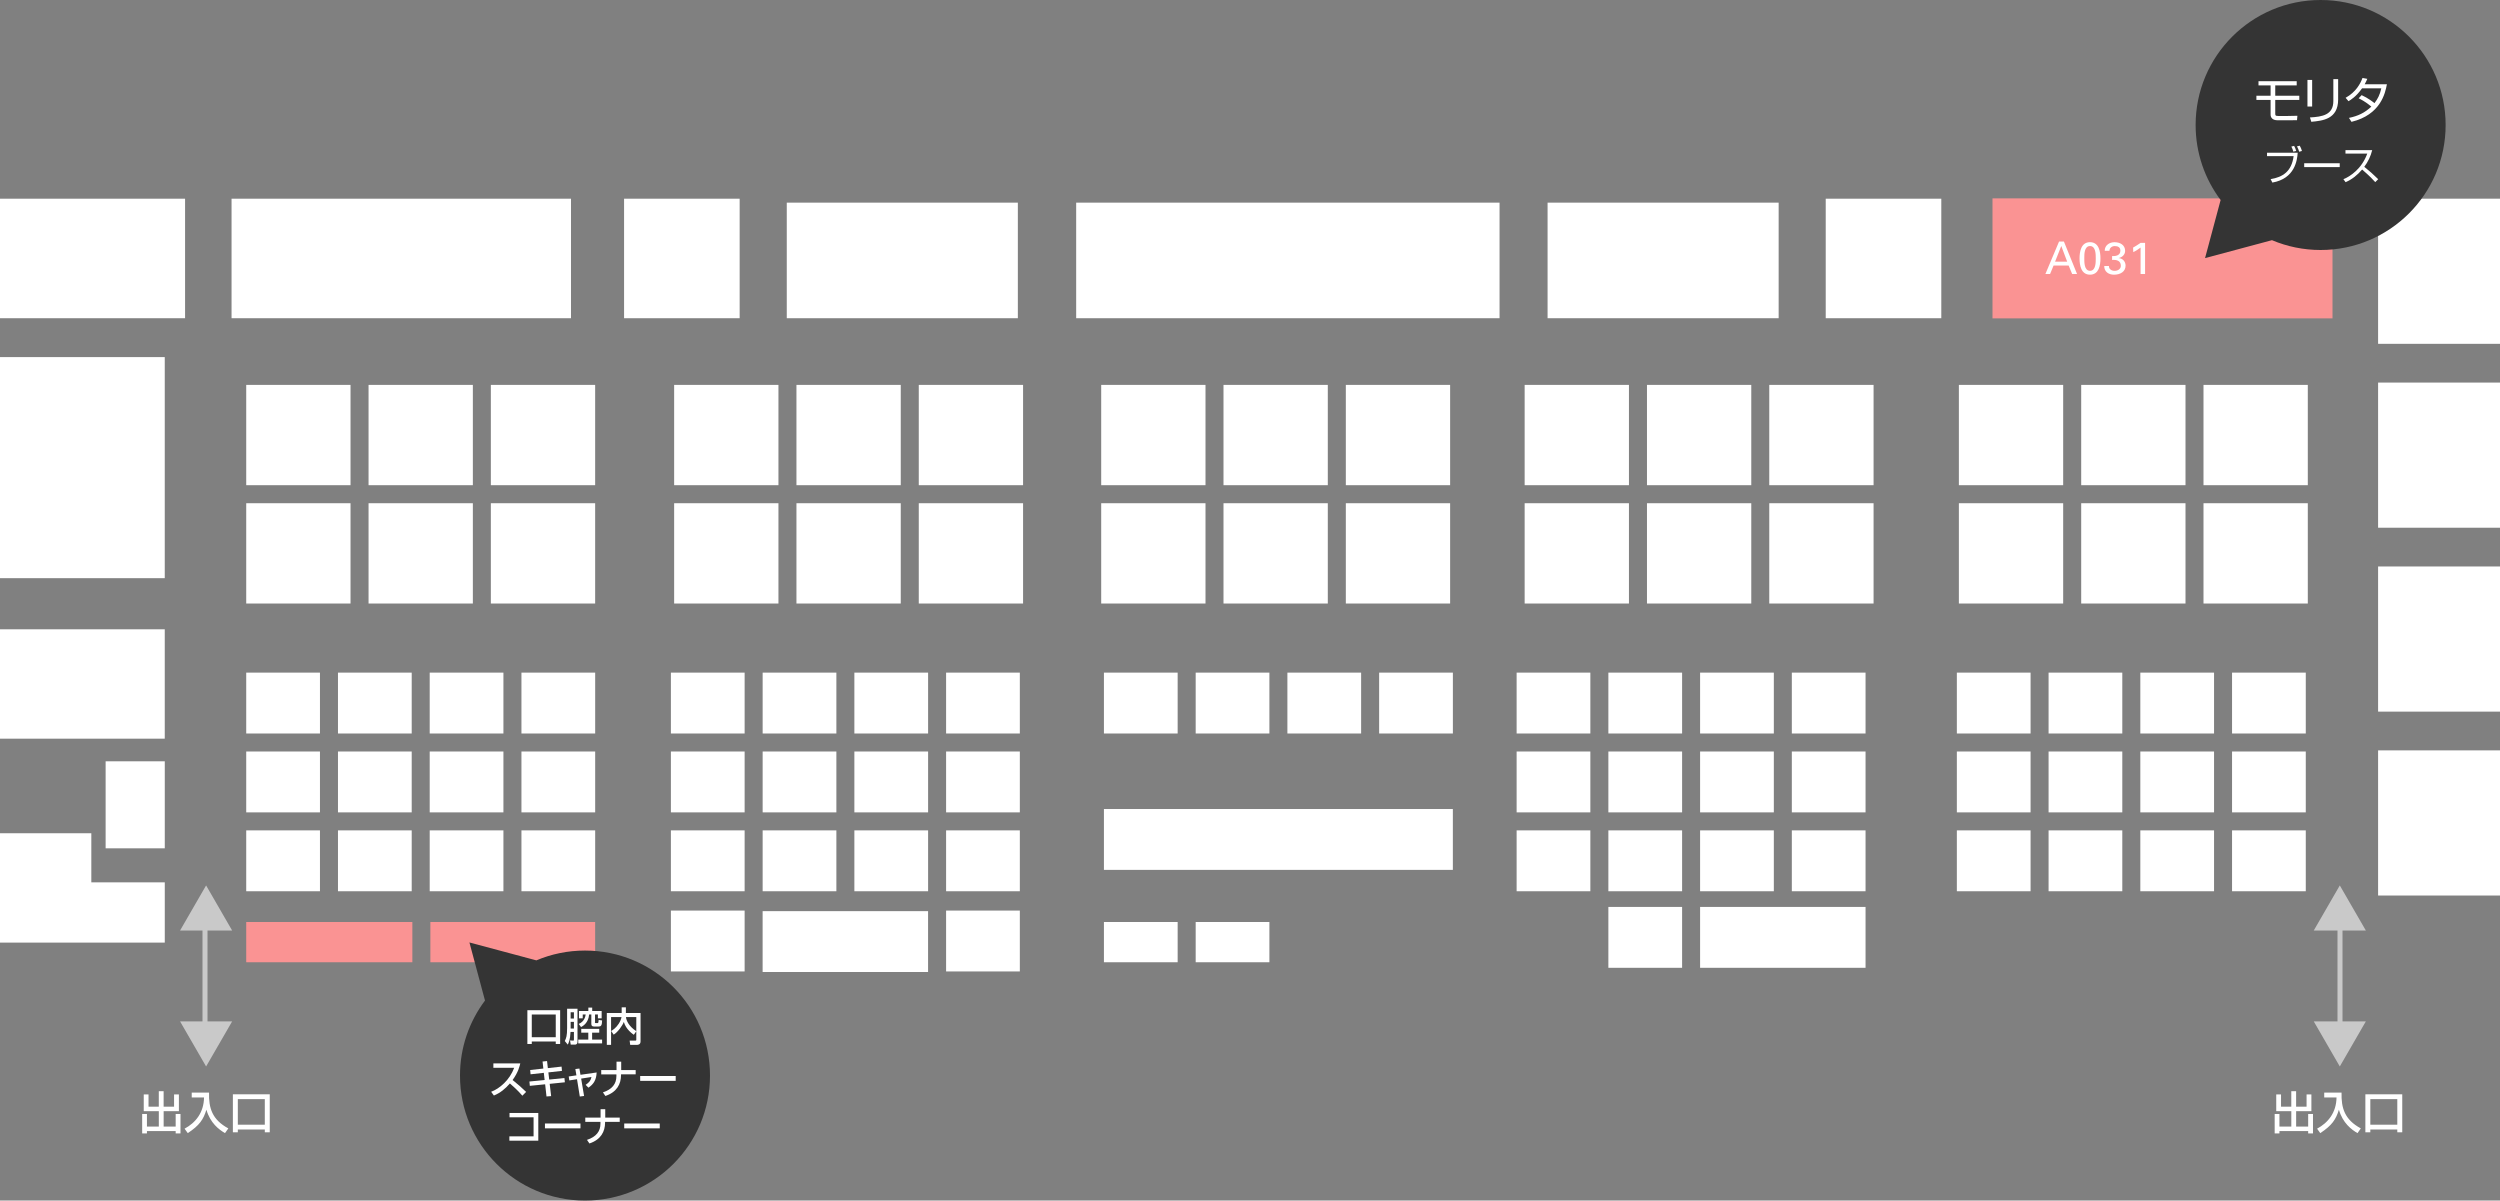 <?xml version="1.0" encoding="UTF-8"?><svg id="_レイヤー_2" xmlns="http://www.w3.org/2000/svg" viewBox="0 0 1000 480.22"><rect x="0" y="0" width="1000" height="480.22" fill="#808080" stroke="none"/><defs><style>.cls-1{fill:#fa9393;}.cls-2{fill:#fff;}.cls-3{fill:#c9c9c9;}.cls-4{fill:#343434;}</style></defs><g id="_レイヤー_2-2"><g><g><g><rect class="cls-1" x="797" y="79.35" width="136" height="48"/><rect class="cls-2" x="92.62" y="79.48" width="135.78" height="47.81"/><rect class="cls-2" y="79.48" width="74.03" height="47.81"/><rect class="cls-2" x="951.24" y="79.47" width="48.76" height="58.06"/><rect class="cls-2" x="951.24" y="153.03" width="48.76" height="58.06"/><rect class="cls-2" x="951.24" y="226.59" width="48.76" height="58.06"/><rect class="cls-2" x="951.24" y="300.15" width="48.76" height="58.06"/><rect class="cls-2" x="0" y="142.84" width="65.9" height="88.43"/><rect class="cls-2" x="0" y="251.72" width="65.9" height="43.75"/><polygon class="cls-2" points="65.91 377.04 0 377.04 0 333.3 36.53 333.3 36.53 352.94 65.91 352.94 65.91 377.04"/><rect class="cls-2" x="42.25" y="304.52" width="23.66" height="34.81"/><rect class="cls-2" x="249.63" y="79.48" width="46.23" height="47.81"/><rect class="cls-2" x="314.71" y="81.06" width="92.43" height="46.23"/><rect class="cls-2" x="730.29" y="79.48" width="46.23" height="47.81"/><rect class="cls-2" x="619.03" y="81.06" width="92.43" height="46.23"/><rect class="cls-2" x="430.47" y="81.06" width="169.35" height="46.23"/><rect class="cls-2" x="98.49" y="153.96" width="41.72" height="40.12"/><rect class="cls-2" x="147.42" y="153.96" width="41.72" height="40.12"/><rect class="cls-2" x="196.34" y="153.96" width="41.72" height="40.12"/><rect class="cls-2" x="98.49" y="201.29" width="41.72" height="40.12"/><rect class="cls-2" x="147.42" y="201.29" width="41.72" height="40.12"/><rect class="cls-2" x="196.34" y="201.29" width="41.72" height="40.12"/><rect class="cls-2" x="269.66" y="153.96" width="41.72" height="40.12"/><rect class="cls-2" x="318.58" y="153.96" width="41.72" height="40.12"/><rect class="cls-2" x="367.51" y="153.96" width="41.72" height="40.12"/><rect class="cls-2" x="269.66" y="201.29" width="41.72" height="40.12"/><rect class="cls-2" x="318.58" y="201.29" width="41.72" height="40.12"/><rect class="cls-2" x="367.51" y="201.29" width="41.72" height="40.12"/><rect class="cls-2" x="440.48" y="153.96" width="41.72" height="40.12"/><rect class="cls-2" x="489.4" y="153.96" width="41.72" height="40.12"/><rect class="cls-2" x="538.33" y="153.96" width="41.72" height="40.12"/><rect class="cls-2" x="440.48" y="201.29" width="41.72" height="40.12"/><rect class="cls-2" x="489.4" y="201.29" width="41.72" height="40.12"/><rect class="cls-2" x="538.33" y="201.29" width="41.72" height="40.12"/><rect class="cls-2" x="609.86" y="153.96" width="41.72" height="40.12"/><rect class="cls-2" x="658.79" y="153.96" width="41.72" height="40.12"/><rect class="cls-2" x="707.71" y="153.96" width="41.72" height="40.12"/><rect class="cls-2" x="609.86" y="201.29" width="41.72" height="40.12"/><rect class="cls-2" x="658.79" y="201.29" width="41.72" height="40.12"/><rect class="cls-2" x="707.71" y="201.29" width="41.72" height="40.12"/><rect class="cls-2" x="783.55" y="153.96" width="41.72" height="40.12"/><rect class="cls-2" x="832.48" y="153.96" width="41.72" height="40.12"/><rect class="cls-2" x="881.4" y="153.96" width="41.72" height="40.12"/><rect class="cls-2" x="783.55" y="201.29" width="41.72" height="40.12"/><rect class="cls-2" x="832.48" y="201.29" width="41.72" height="40.12"/><rect class="cls-2" x="881.4" y="201.29" width="41.72" height="40.12"/><rect class="cls-2" x="208.58" y="269.05" width="29.49" height="24.35"/><rect class="cls-2" x="171.88" y="269.05" width="29.49" height="24.35"/><rect class="cls-2" x="135.19" y="269.05" width="29.49" height="24.35"/><rect class="cls-2" x="98.49" y="269.05" width="29.49" height="24.35"/><rect class="cls-2" x="208.58" y="300.6" width="29.49" height="24.35"/><rect class="cls-2" x="171.88" y="300.6" width="29.49" height="24.35"/><rect class="cls-2" x="135.19" y="300.6" width="29.49" height="24.35"/><rect class="cls-2" x="98.49" y="300.6" width="29.49" height="24.35"/><rect class="cls-2" x="208.58" y="332.15" width="29.49" height="24.35"/><rect class="cls-2" x="171.88" y="332.15" width="29.49" height="24.35"/><rect class="cls-2" x="135.19" y="332.15" width="29.49" height="24.35"/><rect class="cls-2" x="98.49" y="332.15" width="29.49" height="24.35"/><rect class="cls-2" x="378.44" y="269.05" width="29.49" height="24.35"/><rect class="cls-2" x="341.75" y="269.05" width="29.49" height="24.35"/><rect class="cls-2" x="305.06" y="269.05" width="29.49" height="24.35"/><rect class="cls-2" x="268.36" y="269.05" width="29.49" height="24.35"/><rect class="cls-2" x="378.44" y="300.6" width="29.49" height="24.35"/><rect class="cls-2" x="341.75" y="300.6" width="29.49" height="24.35"/><rect class="cls-2" x="305.06" y="300.6" width="29.49" height="24.35"/><rect class="cls-2" x="268.36" y="300.6" width="29.49" height="24.35"/><rect class="cls-2" x="378.44" y="332.15" width="29.49" height="24.35"/><rect class="cls-2" x="341.75" y="332.15" width="29.49" height="24.35"/><rect class="cls-2" x="305.06" y="332.15" width="29.49" height="24.35"/><polygon class="cls-2" points="334.54 364.46 326.75 364.46 305.05 364.46 305.05 388.8 326.75 388.8 334.54 388.8 371.23 388.8 371.23 364.46 334.54 364.46"/><rect class="cls-2" x="268.36" y="332.15" width="29.49" height="24.35"/><rect class="cls-2" x="378.44" y="364.23" width="29.49" height="24.35"/><rect class="cls-2" x="268.36" y="364.23" width="29.49" height="24.35"/><rect class="cls-2" x="716.73" y="269.05" width="29.49" height="24.35"/><rect class="cls-2" x="680.04" y="269.05" width="29.49" height="24.35"/><rect class="cls-2" x="643.35" y="269.05" width="29.49" height="24.35"/><rect class="cls-2" x="606.65" y="269.05" width="29.49" height="24.35"/><rect class="cls-2" x="551.66" y="269.05" width="29.49" height="24.35"/><rect class="cls-2" x="514.96" y="269.05" width="29.49" height="24.35"/><rect class="cls-2" x="478.27" y="269.05" width="29.49" height="24.35"/><rect class="cls-2" x="441.57" y="269.05" width="29.49" height="24.35"/><polygon class="cls-2" points="471.06 323.61 463.59 323.61 441.57 323.61 441.57 347.95 463.59 347.95 471.06 347.95 581.14 347.95 581.14 323.61 471.06 323.61"/><rect class="cls-2" x="478.27" y="368.8" width="29.49" height="16.1"/><rect class="cls-2" x="441.57" y="368.8" width="29.49" height="16.1"/><rect class="cls-1" x="172.15" y="368.8" width="65.91" height="16.1"/><rect class="cls-1" x="98.49" y="368.8" width="66.45" height="16.1"/><rect class="cls-2" x="716.73" y="300.6" width="29.49" height="24.35"/><rect class="cls-2" x="680.04" y="300.6" width="29.49" height="24.35"/><rect class="cls-2" x="643.35" y="300.6" width="29.49" height="24.35"/><rect class="cls-2" x="606.65" y="300.6" width="29.49" height="24.35"/><rect class="cls-2" x="716.73" y="332.15" width="29.49" height="24.35"/><rect class="cls-2" x="680.04" y="332.15" width="29.49" height="24.35"/><rect class="cls-2" x="643.35" y="332.15" width="29.49" height="24.35"/><polygon class="cls-2" points="726.04 362.77 716.73 362.77 680.04 362.77 680.04 387.12 716.73 387.12 726.04 387.12 746.22 387.12 746.22 362.77 726.04 362.77"/><rect class="cls-2" x="643.35" y="362.77" width="29.49" height="24.35"/><rect class="cls-2" x="606.65" y="332.15" width="29.49" height="24.35"/><rect class="cls-2" x="892.82" y="269.05" width="29.49" height="24.35"/><rect class="cls-2" x="856.13" y="269.05" width="29.49" height="24.35"/><rect class="cls-2" x="819.43" y="269.05" width="29.49" height="24.35"/><rect class="cls-2" x="782.74" y="269.05" width="29.49" height="24.35"/><rect class="cls-2" x="892.82" y="300.6" width="29.49" height="24.35"/><rect class="cls-2" x="856.13" y="300.6" width="29.49" height="24.35"/><rect class="cls-2" x="819.43" y="300.6" width="29.49" height="24.35"/><rect class="cls-2" x="782.74" y="300.6" width="29.49" height="24.35"/><rect class="cls-2" x="892.82" y="332.15" width="29.49" height="24.35"/><rect class="cls-2" x="856.13" y="332.15" width="29.49" height="24.35"/><rect class="cls-2" x="819.43" y="332.15" width="29.49" height="24.35"/><rect class="cls-2" x="782.74" y="332.15" width="29.49" height="24.35"/><rect class="cls-3" x="81" y="368.35" width="2" height="44"/><polygon class="cls-3" points="72.02 372.21 82.44 354.17 92.86 372.21 72.02 372.21"/><polygon class="cls-3" points="72.02 408.55 82.44 426.59 92.86 408.55 72.02 408.55"/><rect class="cls-3" x="935" y="368.35" width="2" height="44"/><polygon class="cls-3" points="925.5 372.21 935.92 354.17 946.34 372.21 925.5 372.21"/><polygon class="cls-3" points="925.5 408.55 935.92 426.59 946.34 408.55 925.5 408.55"/></g><g><path class="cls-4" d="M928.25,0c-27.61,0-50,22.39-50,50,0,11.26,3.72,21.64,10,30l-6.23,23.24,26.77-7.17c5.98,2.53,12.56,3.93,19.46,3.93,27.61,0,50-22.39,50-50S955.87,0,928.25,0Z"/><g><path class="cls-2" d="M918.68,32.49v1.68h-8.58v4.12h9.62v1.68h-9.62v5.36c0,.78,0,1.06,1.2,1.06h3.78c.9,0,1.34,0,3.88-.08l-.16,1.78-7.74,.02c-2.02,0-2.82-1.04-2.82-2.24v-5.9h-5.68v-1.68h5.68v-4.12h-4.84v-1.68h15.28Z"/><path class="cls-2" d="M924.86,42.62h-1.88v-10.64h1.88v10.64Zm10.4-2.82c0,7.92-6.26,8.5-10.74,8.92l-.54-1.74c5-.28,9.36-1.02,9.36-6.56v-8.78h1.92v8.16Z"/><path class="cls-2" d="M944.66,38.06c2.62,1.2,4.6,2.76,5.12,3.2,1.26-1.62,2.18-3.32,2.74-5.92h-7.7c-2.34,3.3-4.52,4.62-5.42,5.14l-1.16-1.36c4.18-2.32,5.94-5.72,6.76-7.94l1.92,.36c-.22,.54-.48,1.12-1.04,2.16h8.88c-.66,3.58-2.5,12.2-14.16,15.04l-1.02-1.58c3.6-.74,6.34-2.04,8.96-4.52-2.38-2-4.26-2.92-5.08-3.32l1.2-1.26Z"/><path class="cls-2" d="M919.08,61.09c-.21,2.95-1.06,10.34-10.13,11.94l-.7-1.38c4.88-.8,8.4-3.07,9.2-9.2h-10.64v-1.36h12.28Zm-1.74-.42c-.16-.64-.51-1.54-.8-2.05l1.1-.27c.22,.4,.62,1.15,.86,2.03l-1.17,.29Zm2.34,.03c-.14-.58-.58-1.6-.88-2.16l1.1-.26c.37,.64,.69,1.41,.88,2.1l-1.1,.32Z"/><path class="cls-2" d="M935.89,65.3v1.54h-14.21v-1.54h14.21Z"/><path class="cls-2" d="M937.35,71.69c2.69-1.07,7.36-4.15,9.56-10.26h-8.72v-1.38h10.69c-.59,2.42-1.68,4.69-3.17,6.67,1.94,1.55,3.81,3.19,5.57,4.95l-1.18,1.18c-.9-1.01-2.06-2.27-5.25-5.04-1.81,2.15-4.02,3.95-6.61,5.06l-.88-1.18Z"/></g></g><g><path class="cls-2" d="M57.48,437.77h1.93v4.9h4.11v-6.19h1.93v6.19h4.18v-4.9h1.93v6.7h-6.1v6.16h4.81v-5.04h1.93v7.78h-1.93v-.94h-11.49v.94h-1.91v-7.78h1.91v5.04h4.75v-6.16h-6.03v-6.7Z"/><path class="cls-2" d="M76.69,437.05h6.93c-.16,6.19,1.24,10.82,7.71,14.31l-1.33,1.89c-2.43-1.42-5.89-4.02-7.44-9.36-1.21,3.91-2.72,6.23-7.45,9.36l-1.28-1.78c4.41-2.36,7.71-6.45,7.78-12.48h-4.92v-1.94Z"/><path class="cls-2" d="M105.92,451.8h-10.79v1.12h-1.98v-15.2h14.75v15.2h-1.98v-1.12Zm0-12.15h-10.79v10.23h10.79v-10.23Z"/></g><g><path class="cls-2" d="M910.48,437.77h1.93v4.9h4.11v-6.19h1.93v6.19h4.18v-4.9h1.93v6.7h-6.1v6.16h4.81v-5.04h1.93v7.78h-1.93v-.94h-11.49v.94h-1.91v-7.78h1.91v5.04h4.75v-6.16h-6.03v-6.7Z"/><path class="cls-2" d="M929.69,437.05h6.93c-.16,6.19,1.24,10.82,7.71,14.31l-1.33,1.89c-2.43-1.42-5.89-4.02-7.44-9.36-1.21,3.91-2.72,6.23-7.45,9.36l-1.28-1.78c4.41-2.36,7.71-6.45,7.78-12.48h-4.92v-1.94Z"/><path class="cls-2" d="M958.92,451.8h-10.79v1.12h-1.98v-15.2h14.75v15.2h-1.98v-1.12Zm0-12.15h-10.79v10.23h10.79v-10.23Z"/></g><g><path class="cls-4" d="M234,480.22c-27.61,0-50-22.39-50-50,0-11.26,3.72-21.64,10-30l-6.23-23.24,26.77,7.17c5.98-2.53,12.56-3.93,19.46-3.93,27.61,0,50,22.39,50,50s-22.39,50-50,50Z"/><g><path class="cls-2" d="M222.3,416.6h-9.59v.99h-1.76v-13.51h13.11v13.51h-1.76v-.99Zm0-10.8h-9.59v9.09h9.59v-9.09Z"/><path class="cls-2" d="M231,416.76c0,.83-.53,1.09-.98,1.09h-1.73l-.27-1.68,1.2,.08c.29,.02,.35-.08,.35-.45v-3.02h-1.36c-.13,3.14-.78,4.45-1.1,5.07l-1.2-1.44c.58-1.14,.93-2.08,.93-5.19v-7.73h4.16v13.27Zm-2.74-11.86v2.51h1.31v-2.51h-1.31Zm0,3.86v2.64h1.31v-2.64h-1.31Zm11.44,2.78v1.52h-2.85v2.79h3.99v1.52h-9.54v-1.52h4.02v-2.79h-2.82v-1.52h7.2Zm-1.73-2.75c0,.4,.08,.45,.45,.45h.51c.35,0,.43,0,.53-1.28l1.38,.22c-.06,1.78-.26,2.42-1.38,2.42h-1.91c-.5,0-1.02-.18-1.02-.98v-3.83h-.88c-.27,3.43-2.54,4.67-3.23,5.04l-.94-1.26c2.32-.91,2.71-3.14,2.79-3.78h-1.18v1.55h-1.5v-2.95h3.75v-1.34h1.54v1.34h3.78v2.95h-1.5v-1.55h-1.15v2.99Z"/><path class="cls-2" d="M244.45,412.41c.74-.46,1.89-1.17,3.01-2.87,.62-.93,1.01-1.9,1.15-2.72h-4.18v11.14h-1.7v-12.76h5.94v-2.26h1.68v2.26h5.87v11.33c0,1.25-.88,1.42-1.47,1.42h-2.67l-.22-1.7h2.24c.19,0,.42,0,.42-.34v-3.41l-.99,1.42c-.56-.38-3.18-2.19-4-5.15-.5,1.42-2.38,4.07-4.05,5.09l-1.02-1.47Zm10.07-5.59h-4.13c.14,1.52,1.26,3.81,4.13,5.65v-5.65Z"/><path class="cls-2" d="M196.43,436.72c3.42-1.25,7.46-4.74,9.24-9.6h-8.32v-1.75h10.76c-.22,.96-.78,3.49-3.07,6.64,1.87,1.5,3.7,3.07,5.41,4.75l-1.5,1.52c-1.81-2.13-4.26-4.29-4.99-4.9-1.86,2.15-3.87,3.81-6.4,4.83l-1.1-1.5Z"/><path class="cls-2" d="M217.01,424.61l1.81-.19,.32,2.83,5.49-.61,.16,1.71-5.44,.61,.34,2.87,6.08-.62,.18,1.71-6.07,.62,.58,4.91-1.86,.14-.54-4.87-6.13,.62-.16-1.73,6.08-.61-.32-2.87-5.3,.59-.16-1.71,5.27-.59-.32-2.83Z"/><path class="cls-2" d="M230.14,427.61l1.63-.19,.42,2.5,6.47-.93c-.16,3.11-1.25,4.69-3.28,6.08l-1.14-1.12c1.55-1.06,2.03-1.73,2.35-3.15l-4.13,.64,1.17,6.95-1.71,.22-1.12-6.92-3.07,.48-.24-1.58,3.07-.45-.42-2.53Z"/><path class="cls-2" d="M246.61,428.03v-3.36h1.87v3.36h5.79v1.71h-5.86v.29c0,3.57-1.65,6.82-6.26,8.36l-.98-1.44c3.7-1.22,5.39-3.41,5.39-6.51v-.69h-6.07v-1.71h6.1Z"/><path class="cls-2" d="M270.28,430.4v1.94h-14.21v-1.94h14.21Z"/><path class="cls-2" d="M215.32,445.19v11.08h-11.57v-1.73h9.68v-7.62h-9.62v-1.73h11.51Z"/><path class="cls-2" d="M232.19,449.4v1.94h-14.21v-1.94h14.21Z"/><path class="cls-2" d="M240.23,447.03v-3.36h1.87v3.36h5.79v1.71h-5.86v.29c0,3.57-1.65,6.82-6.26,8.36l-.98-1.44c3.7-1.22,5.39-3.41,5.39-6.51v-.69h-6.07v-1.71h6.1Z"/><path class="cls-2" d="M263.9,449.4v1.94h-14.21v-1.94h14.21Z"/></g></g></g><g><path class="cls-2" d="M818.16,109.6l5.47-13h1.93l5.26,13h-1.96l-1.4-3.38h-6.03l-1.4,3.38h-1.85Zm3.87-4.93h4.84l-2.36-6.28-2.48,6.28Z"/><path class="cls-2" d="M840.18,103.37c0,2.7-.59,6.5-4.18,6.5s-4.18-3.8-4.18-6.5,.59-6.5,4.18-6.5,4.18,3.8,4.18,6.5Zm-6.46,0c0,1.55-.04,4.95,2.29,4.95s2.29-3.4,2.29-4.95,.05-4.95-2.29-4.95-2.29,3.35-2.29,4.95Z"/><path class="cls-2" d="M844.84,102.42c1.51,.11,3.31-.27,3.31-2.14,0-1.39-.99-1.85-2.25-1.85-1.12,0-2.09,.72-2.12,1.89h-1.89c-.04-2.18,1.89-3.44,3.89-3.44,2.2,0,4.27,1.06,4.27,3.51,0,1.42-1.19,2.56-2.54,2.81v.04c1.64,.14,2.72,1.42,2.72,3.02,0,2.34-2.02,3.62-4.65,3.62-2.12,0-3.92-1.21-3.89-3.48h1.89c-.04,1.24,1.01,1.93,2.27,1.93s2.48-.7,2.48-2c0-2.12-1.73-2.47-3.49-2.36v-1.55Z"/><path class="cls-2" d="M858.03,109.6h-1.8v-10.57c-.95,.65-1.87,1.35-2.92,1.82l-.07-1.82c.47-.23,2.34-1.39,2.99-1.89h1.8v12.46Z"/></g></g></g></svg>